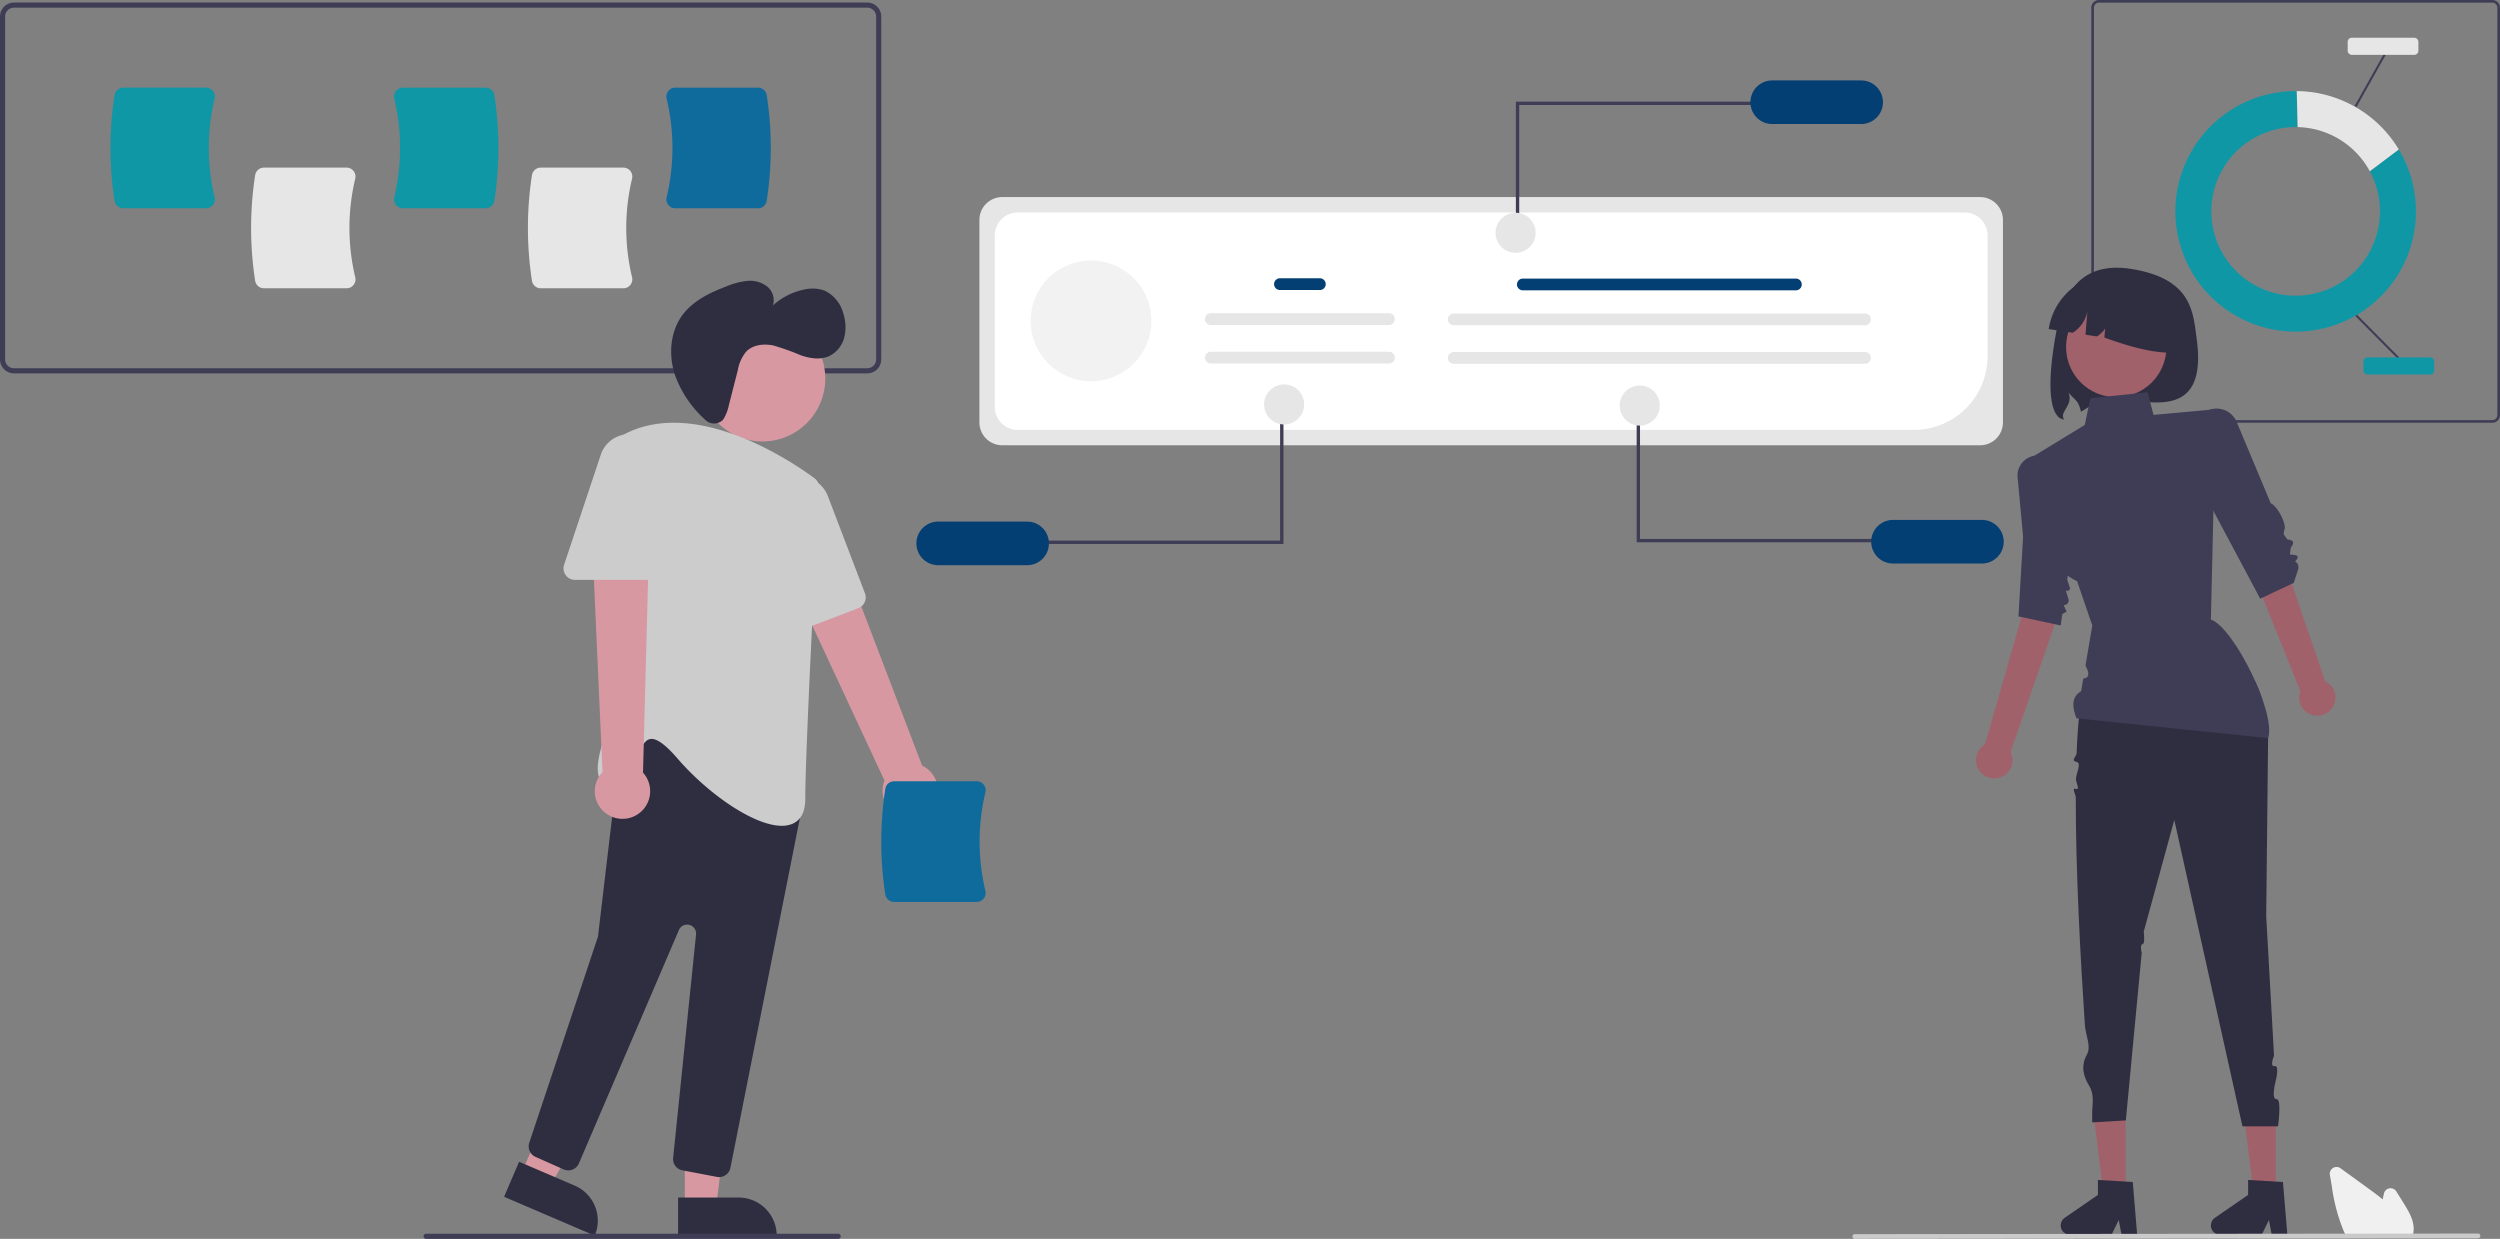 <svg id="nos-methodes-img-1" xmlns="http://www.w3.org/2000/svg" width="558.111" height="276.565" viewBox="0 0 558.111 276.565">
  <rect x="0" y="0" width="558.111" height="276.565" fill="#808080" stroke="none"/>
  <g id="undraw_marketing_re_7f1g" transform="translate(0 0)">
    <g id="Groupe_291" data-name="Groupe 291" transform="translate(466.869)">
      <path id="Tracé_1215" data-name="Tracé 1215" d="M765.127,302.379H677.3a1.71,1.71,0,0,1-1.708-1.708V209.708A1.71,1.71,0,0,1,677.3,208h87.827a1.71,1.71,0,0,1,1.708,1.708v90.963A1.71,1.71,0,0,1,765.127,302.379ZM677.3,208.6a1.114,1.114,0,0,0-1.112,1.112v90.963a1.114,1.114,0,0,0,1.112,1.112h87.827a1.114,1.114,0,0,0,1.112-1.112V209.708a1.114,1.114,0,0,0-1.112-1.112Z" transform="translate(-675.593 -208)" fill="#3f3d56"/>
      <path id="Tracé_1216" data-name="Tracé 1216" d="M782.058,294.188a18.822,18.822,0,1,1-16.554-9.86c.149,0,.3,0,.447.006l-.2-8.04c-.083,0-.165,0-.248,0a26.85,26.85,0,1,0,23.029,13.032Z" transform="translate(-719.883 -255.959)" fill="#0f97a6"/>
      <path id="Tracé_1217" data-name="Tracé 1217" d="M845.963,294.2l6.475-4.866A26.842,26.842,0,0,0,829.656,276.3l.2,8.04a18.817,18.817,0,0,1,16.108,9.855Z" transform="translate(-783.788 -255.966)" fill="#e6e6e6"/>
      <rect id="Rectangle_340" data-name="Rectangle 340" width="0.468" height="13.401" transform="matrix(0.71, -0.704, 0.704, 0.71, 58.961, 70.573)" fill="#3f3d56"/>
      <rect id="Rectangle_341" data-name="Rectangle 341" width="13.401" height="0.468" transform="translate(58.791 23.654) rotate(-60.713)" fill="#3f3d56"/>
      <path id="Tracé_1218" data-name="Tracé 1218" d="M894.536,479.79H880.618a.934.934,0,0,1-.933-.933V476.9a.934.934,0,0,1,.933-.933h13.919a.934.934,0,0,1,.933.933v1.96a.934.934,0,0,1-.933.933Z" transform="translate(-818.921 -396.184)" fill="#0f97a6"/>
      <path id="Tracé_1219" data-name="Tracé 1219" d="M882.685,240.109H868.766a.934.934,0,0,1-.933-.933v-1.96a.934.934,0,0,1,.933-.933h13.919a.934.934,0,0,1,.933.933v1.96A.934.934,0,0,1,882.685,240.109Z" transform="translate(-810.598 -227.862)" fill="#e6e6e6"/>
    </g>
    <path id="Tracé_1220" data-name="Tracé 1220" d="M483.218,291.782H292.726a3.126,3.126,0,0,1-3.123-3.123V212.123A3.126,3.126,0,0,1,292.726,209H483.218a3.126,3.126,0,0,1,3.122,3.123V288.66A3.126,3.126,0,0,1,483.218,291.782Zm-190.493-81.64a1.982,1.982,0,0,0-1.98,1.98V288.66a1.982,1.982,0,0,0,1.98,1.98H483.218a1.982,1.982,0,0,0,1.98-1.98V212.123a1.982,1.982,0,0,0-1.98-1.98Z" transform="translate(-289.603 -208.429)" fill="#3f3d56"/>
    <path id="Tracé_1221" data-name="Tracé 1221" d="M409.029,300.429H390.572a1.991,1.991,0,0,1-1.961-1.669,77.527,77.527,0,0,1,0-23.6,1.991,1.991,0,0,1,1.961-1.669h18.456a1.966,1.966,0,0,1,1.553.753,2,2,0,0,1,.374,1.715,47.366,47.366,0,0,0,0,22,2,2,0,0,1-.374,1.715A1.966,1.966,0,0,1,409.029,300.429Z" transform="translate(-331.649 -236.07)" fill="#e6e6e6"/>
    <path id="Tracé_1222" data-name="Tracé 1222" d="M517.173,300.429H498.717a1.992,1.992,0,0,1-1.961-1.669,77.529,77.529,0,0,1,0-23.6,1.992,1.992,0,0,1,1.961-1.669h18.457a1.966,1.966,0,0,1,1.553.753,2,2,0,0,1,.374,1.715,47.368,47.368,0,0,0,0,22,2,2,0,0,1-.374,1.715,1.966,1.966,0,0,1-1.553.753Z" transform="translate(-377.998 -236.07)" fill="#e6e6e6"/>
    <path id="Tracé_1223" data-name="Tracé 1223" d="M354.089,269.176H335.633a1.991,1.991,0,0,1-1.961-1.669,77.528,77.528,0,0,1,0-23.6,1.991,1.991,0,0,1,1.961-1.669h18.456a1.966,1.966,0,0,1,1.553.753,2,2,0,0,1,.374,1.715,47.362,47.362,0,0,0,0,22,2,2,0,0,1-.374,1.715,1.966,1.966,0,0,1-1.553.753Z" transform="translate(-308.103 -222.675)" fill="#0f97a6"/>
    <path id="Tracé_1224" data-name="Tracé 1224" d="M463.982,269.176H445.526a1.966,1.966,0,0,1-1.553-.753,2,2,0,0,1-.374-1.715,47.368,47.368,0,0,0,0-22,2,2,0,0,1,.374-1.715,1.966,1.966,0,0,1,1.553-.753h18.457a1.991,1.991,0,0,1,1.961,1.669,77.525,77.525,0,0,1,0,23.6,1.991,1.991,0,0,1-1.961,1.669Z" transform="translate(-355.579 -222.675)" fill="#0f97a6"/>
    <path id="Tracé_1225" data-name="Tracé 1225" d="M570.393,269.176H551.936a1.966,1.966,0,0,1-1.553-.753,2,2,0,0,1-.374-1.715,47.367,47.367,0,0,0,0-22,2,2,0,0,1,.374-1.715,1.966,1.966,0,0,1,1.553-.753h18.457a1.992,1.992,0,0,1,1.961,1.669,77.533,77.533,0,0,1,0,23.6,1.992,1.992,0,0,1-1.961,1.669Z" transform="translate(-401.184 -222.675)" fill="#0e6b9c"/>
    <path id="Tracé_1226" data-name="Tracé 1226" d="M383.518,477.751a6.139,6.139,0,0,1-4.481-8.278L353.7,415.079l12.852-3.612,20.883,54.67a6.172,6.172,0,0,1-3.92,11.614Z" transform="translate(-181.574 -295.203)" fill="#d898a1"/>
    <path id="Tracé_1227" data-name="Tracé 1227" d="M102.078,451.1h7.006l3.332-27.021H102.077Z" transform="translate(50.805 -181.752)" fill="#d898a1"/>
    <path id="Tracé_1228" data-name="Tracé 1228" d="M0,0H22.017V8.507H8.507A8.507,8.507,0,0,1,0,0H0Z" transform="translate(173.398 275.85) rotate(179.997)" fill="#2f2e41"/>
    <path id="Tracé_1229" data-name="Tracé 1229" d="M38.354,439.518l6.439,2.758,13.7-23.526-9.5-4.071Z" transform="translate(78.116 -177.725)" fill="#d898a1"/>
    <path id="Tracé_1230" data-name="Tracé 1230" d="M0,0H22.017V8.507H8.507A8.507,8.507,0,0,1,0,0Z" transform="matrix(-0.919, -0.394, 0.394, -0.919, 132.767, 275.85)" fill="#2f2e41"/>
    <ellipse id="Ellipse_46" data-name="Ellipse 46" cx="14.035" cy="14.035" rx="14.035" ry="14.035" transform="translate(156.169 70.486)" fill="#d898a1"/>
    <path id="Tracé_1231" data-name="Tracé 1231" d="M301.058,589.561l-7.712-1.469a2.556,2.556,0,0,1-2.077-2.788l5.114-49.861a2,2,0,0,0-3.828-.992L270.23,586.545a2.572,2.572,0,0,1-3.408,1.336l-6.272-2.788a2.561,2.561,0,0,1-1.4-3.163l15.269-45.809a2,2,0,0,0,.089-.4l4.956-41.855a2.571,2.571,0,0,1,1.586-2.08l15.65-6.358a2.572,2.572,0,0,1,2.762.54l19.754,19.235a2.561,2.561,0,0,1,.728,2.343l-15.887,79.985a2.581,2.581,0,0,1-2.524,2.07A2.552,2.552,0,0,1,301.058,589.561Z" transform="translate(-140.994 -326.822)" fill="#2f2e41"/>
    <path id="Tracé_1232" data-name="Tracé 1232" d="M303.831,448.145c-2.734-3.166-4.729-4.6-6.094-4.376s-2.135,2.11-2.962,4.113c-1.129,2.734-2.408,5.832-5.562,6.075a2.655,2.655,0,0,1-2.607-1.069c-2.481-3.69,3.47-15.9,4.013-17l-.279-57.748a2.565,2.565,0,0,1,1.345-2.277c16.352-8.818,38.432,6.518,42.692,9.682h0a2.564,2.564,0,0,1,1.035,2.2c-.514,9.672-3.078,58.467-3.078,69.352,0,3.013-1.039,4.928-3.089,5.69a6.161,6.161,0,0,1-2.157.354C320.832,463.144,310.588,455.968,303.831,448.145Z" transform="translate(-152.559 -278.788)" fill="#ccc"/>
    <path id="Tracé_1233" data-name="Tracé 1233" d="M355.437,429.129a2.543,2.543,0,0,1-1.156-2.038l-1.108-25.866a6.713,6.713,0,0,1,12.978-2.681l8.29,21.723a2.574,2.574,0,0,1-1.486,3.319l-15.189,5.8A2.546,2.546,0,0,1,355.437,429.129Z" transform="translate(-181.344 -287.813)" fill="#ccc"/>
    <path id="Tracé_1234" data-name="Tracé 1234" d="M286.842,474.055a6.139,6.139,0,0,1-.986-9.361l-2.68-59.944,13.258,1.561-1.539,58.5a6.172,6.172,0,0,1-8.052,9.242Z" transform="translate(-151.347 -292.324)" fill="#d898a1"/>
    <path id="Tracé_1235" data-name="Tracé 1235" d="M273.114,409.082a2.543,2.543,0,0,1-.354-2.316l8.187-24.561a6.713,6.713,0,0,1,13.081,2.123v23.251a2.574,2.574,0,0,1-2.571,2.571H275.2A2.544,2.544,0,0,1,273.114,409.082Z" transform="translate(-146.825 -280.694)" fill="#ccc"/>
    <path id="Tracé_1236" data-name="Tracé 1236" d="M325.993,341.625a2.773,2.773,0,0,1-3.629-.181,24.643,24.643,0,0,1-6.831-10.067c-1.472-4.462-1.1-9.687,1.723-13.445,2.383-3.177,6.155-4.972,9.871-6.375a16.154,16.154,0,0,1,4.548-1.181,6.249,6.249,0,0,1,4.431,1.244,3.924,3.924,0,0,1,1.3,4.227,14.77,14.77,0,0,1,6.744-3.489,8.153,8.153,0,0,1,4.823.2,7.892,7.892,0,0,1,4.2,5.289,9.557,9.557,0,0,1,.125,5.262,6.369,6.369,0,0,1-3.26,4.018c-1.971.929-4.311.578-6.372-.129a53.714,53.714,0,0,0-6.148-2.2c-2.132-.451-4.594-.188-6.1,1.385a9.016,9.016,0,0,0-1.861,4.152l-1.976,7.733a9.645,9.645,0,0,1-1.232,3.185,1.9,1.9,0,0,1-.352.373Z" transform="translate(-164.853 -247.665)" fill="#2f2e41"/>
    <path id="Tracé_1237" data-name="Tracé 1237" d="M418.089,540.176H399.633a1.991,1.991,0,0,1-1.961-1.669,77.53,77.53,0,0,1,0-23.6,1.991,1.991,0,0,1,1.961-1.669h18.457a1.966,1.966,0,0,1,1.553.753,2,2,0,0,1,.374,1.715,47.368,47.368,0,0,0,0,22,2,2,0,0,1-.374,1.715A1.966,1.966,0,0,1,418.089,540.176Z" transform="translate(-200.031 -338.822)" fill="#0e6b9c"/>
    <path id="Tracé_1238" data-name="Tracé 1238" d="M310.512,691.143h-92a.571.571,0,1,1,0-1.143h92a.571.571,0,1,1,0,1.143Z" transform="translate(-123.389 -414.578)" fill="#3f3d56"/>
  </g>
  <g id="undraw_personal_data_re_ihde" transform="translate(204.579 17.953)">
    <g id="Groupe_293" data-name="Groupe 293" transform="translate(208.964 41.808)">
      <path id="Tracé_1239" data-name="Tracé 1239" d="M861.473,226.5c2.541,17.975-9.609,14.589-18.47,13.2-2.112-.332-5.981,2.507-7.315,3.266-.749-2.662-.793-1.995-2.769-4.22,1.066,2.928-2.212,4.233-1.018,5.945-2.966-.211-4.278-6.526-1.617-20.3,1.171-6.059,4.225-15.346,16.729-13.294C860.559,213.321,860.677,220.868,861.473,226.5Z" transform="translate(-784.641 -210.806)" fill="#2f2e41"/>
      <ellipse id="Ellipse_47" data-name="Ellipse 47" cx="11.206" cy="11.206" rx="11.206" ry="11.206" transform="translate(47.695 6.496)" fill="#a0616a"/>
      <path id="Tracé_1240" data-name="Tracé 1240" d="M827.973,226.236h0l5.368.82a7.212,7.212,0,0,0,3.382-6.269l-.54,6.7,2.566.392c1.675-1.117,2.423-2.327,1.973-3.657l-.315,3.91c6.839,2.464,13.468,4.281,19.065,2.913h0A14.534,14.534,0,0,0,847.3,214.487l-2.763-.422A14.534,14.534,0,0,0,827.973,226.236Z" transform="translate(-784.154 -212.533)" fill="#2f2e41"/>
      <path id="Tracé_1248" data-name="Tracé 1248" d="M780.877,471.4h-4.87l-2.318-18.783h7.187Z" transform="translate(-686.351 -263.94)" fill="#a0616a"/>
      <path id="Tracé_1249" data-name="Tracé 1249" d="M927.132,690.37h-3.492l-.623-3.3-1.6,3.3h-9.262a2.082,2.082,0,0,1-1.183-3.8l7.4-5.108v-3.333l7.78.464Z" transform="translate(-830.035 -474.473)" fill="#2f2e41"/>
      <path id="Tracé_1250" data-name="Tracé 1250" d="M704.877,471.4h-4.87l-2.318-18.783h7.187Z" transform="translate(-643.881 -263.94)" fill="#a0616a"/>
      <path id="Tracé_1251" data-name="Tracé 1251" d="M851.132,690.37h-3.492l-.623-3.3-1.6,3.3h-9.262a2.082,2.082,0,0,1-1.183-3.8l7.4-5.108v-3.333l7.78.464Z" transform="translate(-787.565 -474.473)" fill="#2f2e41"/>
      <path id="Tracé_1252" data-name="Tracé 1252" d="M945.421,387.754a4.04,4.04,0,0,0-1.565-5.994l-11.872-34.745-7.073,3.712,13.405,33.2a4.062,4.062,0,0,0,7.1,3.823Z" transform="translate(-838.325 -289.44)" fill="#a0616a"/>
      <path id="Tracé_1253" data-name="Tracé 1253" d="M796.453,421.556a4.04,4.04,0,0,0,2.453-5.689l12.011-34.7-7.86-1.423L793.2,414.172a4.062,4.062,0,0,0,3.25,7.384Z" transform="translate(-763.607 -307.731)" fill="#a0616a"/>
      <path id="Tracé_1254" data-name="Tracé 1254" d="M843.033,420.144s31.321-8,30-5.294h0s9.67-2.993,11.014,16.961l-.426,39.952,1.748,31.19s-1.065,2.539.13,2.317.2,3.5.2,3.5-1.006,3.965.217,3.87.341,6.082.341,6.082h-7.941L863.1,450.341l-6.828,24.951s.376,2.674-.261,2.758-.19,2.007-.19,2.007l-.239,2.526-3.3,34.817-7.5.441s-.059-.764,0-2.647c.044-1.4.474-3.634-.661-5.476-1.261-2.046-1.992-4.413-.524-7.021,1.016-1.8-.3-4.29-.461-6.639-.991-14.819-2.057-34.6-2.026-50.76,0-.645-1.007-2.258.009-1.917s.014-1.455.024-2.169c.02-1.324,1.386-3.632.086-3.87s.041-1.269.065-1.888C841.551,428.919,842.092,423.538,843.033,420.144Z" transform="translate(-791.246 -327.035)" fill="#2f2e41"/>
      <path id="Tracé_1255" data-name="Tracé 1255" d="M844.878,279.556l-12.794,1.324-1.24,5.965L818.7,294.262l4.2,11.363s-3.414,11.506,6.234,16.121l3.388,9.87-1.194,7.012L831,340.574c.847,1.572,1,2.727-.495,2.9l-.481,2.824c-2.136,1.236-2.063,3.433-1.03,6.049l42.8,4.412c1.761-5.748-7.74-24.728-12.794-26.471l.658-28.356,1.091-18.655L846.186,284.6Z" transform="translate(-778.973 -251.743)" fill="#3f3d56"/>
      <path id="Tracé_1256" data-name="Tracé 1256" d="M903.894,288.729h0a4.87,4.87,0,0,1,7.344,2.065l7.613,18.17c1.439.521,3.806,4.95,2.948,6.085.018,1.2-.4.328.765,1.993,1.324.094,1.67.651.756,1.8l-.2,1.5.539.1c1.443.052,1.518.589.617,1.473h0a1.545,1.545,0,0,1,.675,1.8l-.964,3-7.5,3.529-12.337-23.138-1.992-12.792a4.87,4.87,0,0,1,1.734-5.587Z" transform="translate(-825.453 -256.354)" fill="#3f3d56"/>
      <path id="Tracé_1257" data-name="Tracé 1257" d="M819.584,312.641h0a4.469,4.469,0,0,0-7.374,3.79l1.226,13.25L812.4,347.47l9.428,2.025.364-2.551.96-.537-.672-1.476h0a1.033,1.033,0,0,0,1.086-1.338l-.616-1.955h0a.576.576,0,0,0,.91-.628l-.573-1.735,2.5-17.536-5.4-8.181a4.467,4.467,0,0,0-.805-.917Z" transform="translate(-775.335 -269.622)" fill="#3f3d56"/>
      <path id="Tracé_1262" data-name="Tracé 1262" d="M988.594,687.154H973.952l-.063-.114c-.187-.34-.368-.7-.537-1.069a40.3,40.3,0,0,1-2.708-10.18l-.424-2.456a1.516,1.516,0,0,1,2.387-1.483q3.338,2.429,6.678,4.853c.843.614,1.806,1.324,2.728,2.091.089-.432.182-.866.275-1.293a1.517,1.517,0,0,1,2.771-.479l1.713,2.752c1.249,2.01,2.352,3.99,2.128,6.127a.337.337,0,0,1-.006.078,4.836,4.836,0,0,1-.249,1.029Z" transform="translate(-863.632 -470.801)" fill="#f0f0f0"/>
      <path id="Tracé_1263" data-name="Tracé 1263" d="M868.311,706.29l-139.131.136a.525.525,0,0,1,0-1.051l139.131-.136a.525.525,0,1,1,0,1.051Z" transform="translate(-728.654 -489.621)" fill="#cacaca"/>
    </g>
    <g id="Groupe_292" data-name="Groupe 292" transform="translate(0 0)">
      <path id="Tracé_1241" data-name="Tracé 1241" d="M413.9,316.518H195.6a5.1,5.1,0,0,1-5.1-5.1V266.213a5.1,5.1,0,0,1,5.1-5.1H413.9a5.1,5.1,0,0,1,5.1,5.1v45.208a5.1,5.1,0,0,1-5.1,5.1Z" transform="translate(-176.434 -235.068)" fill="#e6e6e6"/>
      <path id="Tracé_1242" data-name="Tracé 1242" d="M404.909,318.827H204.785a5.1,5.1,0,0,1-5.1-5.1V275.4a5.1,5.1,0,0,1,5.1-5.1H416.205a5.1,5.1,0,0,1,5.1,5.1v27.034A16.411,16.411,0,0,1,404.909,318.827Z" transform="translate(-182.178 -240.814)" fill="#fff"/>
      <path id="Tracé_1243" data-name="Tracé 1243" d="M573.228,312.316H512.28a1.314,1.314,0,0,1,0-2.629h60.948a1.314,1.314,0,0,1,0,2.629Z" transform="translate(-376.889 -265.45)" fill="#033f73"/>
      <path id="Tracé_1244" data-name="Tracé 1244" d="M562.886,333.149h-91.8a1.314,1.314,0,0,1,0-2.629h91.8a1.314,1.314,0,0,1,0,2.629Z" transform="translate(-351.121 -278.481)" fill="#e6e6e6"/>
      <path id="Tracé_1245" data-name="Tracé 1245" d="M562.886,356.1h-91.8a1.314,1.314,0,0,1,0-2.629h91.8a1.314,1.314,0,0,1,0,2.629Z" transform="translate(-351.121 -292.84)" fill="#e6e6e6"/>
      <path id="Tracé_1246" data-name="Tracé 1246" d="M358.132,41.5h-.749V12.651h54.171V13.4H358.132Z" transform="translate(-223.551 -7.914)" fill="#3f3d56"/>
      <path id="Tracé_1247" data-name="Tracé 1247" d="M674.857,191.556H655.01a4.868,4.868,0,0,0,0,9.736h19.847a4.868,4.868,0,0,0,0-9.736Z" transform="translate(-463.946 -191.556)" fill="#033f73"/>
      <ellipse id="Ellipse_48" data-name="Ellipse 48" cx="4.473" cy="4.473" rx="4.473" ry="4.473" transform="translate(129.298 29.542)" fill="#e6e6e6"/>
      <path id="Tracé_1258" data-name="Tracé 1258" d="M430.132,198.306h-.749v28.851h54.171v-.749H430.132Z" transform="translate(-268.588 -124.045)" fill="#3f3d56"/>
      <path id="Tracé_1259" data-name="Tracé 1259" d="M751.726,458.424a4.873,4.873,0,0,0-4.868-4.868H727.01a4.868,4.868,0,1,0,0,9.736h19.847A4.873,4.873,0,0,0,751.726,458.424Z" transform="translate(-508.984 -355.443)" fill="#033f73"/>
      <ellipse id="Ellipse_49" data-name="Ellipse 49" cx="4.473" cy="4.473" rx="4.473" ry="4.473" transform="translate(157.01 68.113)" fill="#e6e6e6"/>
      <path id="Tracé_1260" data-name="Tracé 1260" d="M127.595,199.306h.749v28.851H74.173v-.749h53.422Z" transform="translate(-46.396 -124.67)" fill="#3f3d56"/>
      <path id="Tracé_1261" data-name="Tracé 1261" d="M157.8,464.292h19.847a4.868,4.868,0,0,0,0-9.736H157.8a4.868,4.868,0,0,0,0,9.736Z" transform="translate(-152.929 -356.068)" fill="#033f73"/>
      <ellipse id="Ellipse_50" data-name="Ellipse 50" cx="4.473" cy="4.473" rx="4.473" ry="4.473" transform="translate(77.621 67.863)" fill="#e6e6e6"/>
      <ellipse id="Ellipse_51" data-name="Ellipse 51" cx="13.481" cy="13.481" rx="13.481" ry="13.481" transform="translate(25.505 40.199)" fill="#f2f2f2"/>
      <path id="Tracé_1264" data-name="Tracé 1264" d="M376.383,312.127h-8.9a1.314,1.314,0,0,1,0-2.629h8.9a1.314,1.314,0,0,1,0,2.629Z" transform="translate(-286.317 -265.332)" fill="#033f73"/>
      <path id="Tracé_1265" data-name="Tracé 1265" d="M366.041,332.96H326.293a1.314,1.314,0,0,1,0-2.629h39.748a1.314,1.314,0,1,1,0,2.629Z" transform="translate(-260.549 -278.363)" fill="#e6e6e6"/>
      <path id="Tracé_1266" data-name="Tracé 1266" d="M366.041,355.915H326.293a1.314,1.314,0,0,1,0-2.629h39.748a1.314,1.314,0,1,1,0,2.629Z" transform="translate(-260.549 -292.722)" fill="#e6e6e6"/>
    </g>
  </g>
</svg>
